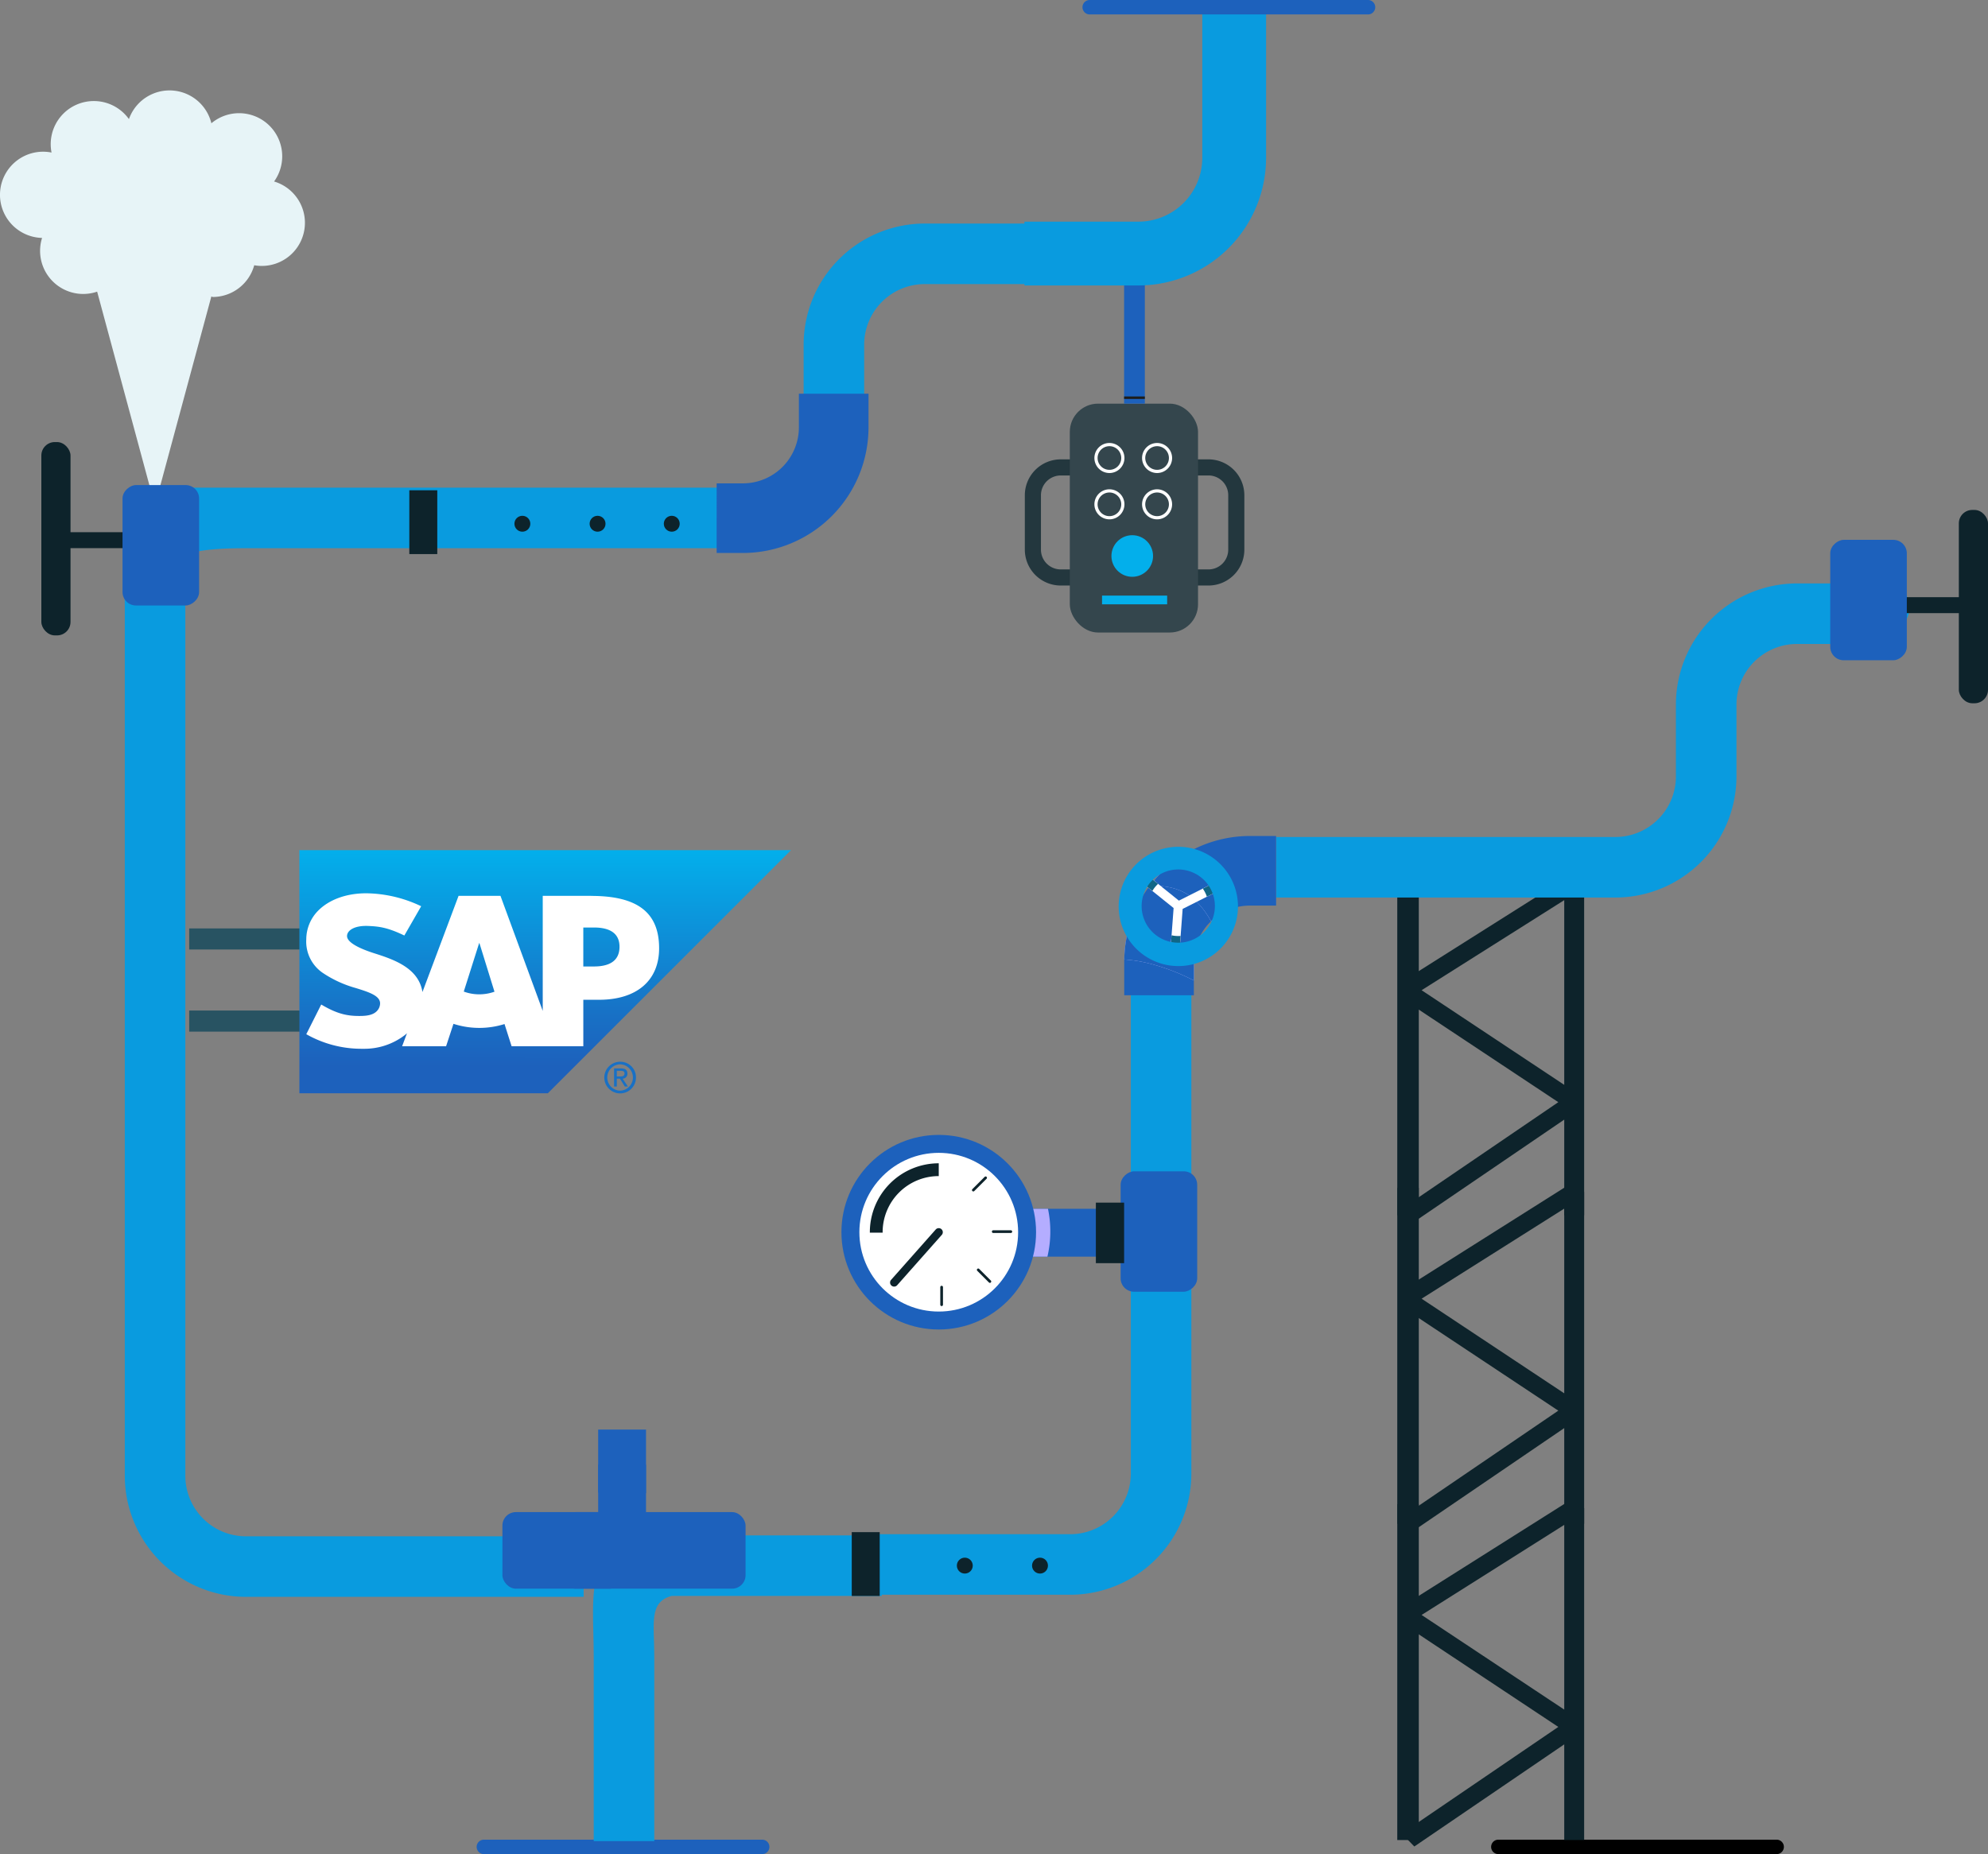 <svg xmlns="http://www.w3.org/2000/svg" xmlns:xlink="http://www.w3.org/1999/xlink" width="567.078" height="529" viewBox="0 0 567.078 529">
  <rect x="0" y="0" width="567.078" height="529" fill="#808080" stroke="none"/>
  <defs>
    <linearGradient id="linear-gradient" x1="0.671" y1="-0.102" x2="0.669" y2="0.888" gradientUnits="objectBoundingBox">
      <stop offset="0" stop-color="#00b8f1"/>
      <stop offset="0.22" stop-color="#06a5e5"/>
      <stop offset="0.794" stop-color="#1870c5"/>
      <stop offset="1" stop-color="#1d61bc"/>
    </linearGradient>
  </defs>
  <g id="Grupo_3717" data-name="Grupo 3717" transform="translate(-6717.95 -3860.638)">
    <path id="Trazado_24564" data-name="Trazado 24564" d="M2.059,0A2.059,2.059,0,0,0,0,2.059V81.448a2.059,2.059,0,1,0,4.118,0V2.059A2.059,2.059,0,0,0,2.059,0Z" transform="translate(7143.295 4389.638) rotate(-90)"/>
    <path id="Trazado_24565" data-name="Trazado 24565" d="M2.059,0A2.059,2.059,0,0,0,0,2.059V81.448a2.059,2.059,0,1,0,4.118,0V2.059A2.059,2.059,0,0,0,2.059,0Z" transform="translate(6853.917 4389.638) rotate(-90)" fill="#1d61bc"/>
    <path id="Trazado_24551" data-name="Trazado 24551" d="M1947.581,877.063h-62.175V859.792h62.175a17.29,17.29,0,0,0,17.271-17.271V699.592h17.271v142.93A34.581,34.581,0,0,1,1947.581,877.063Z" transform="translate(5075.658 3438.575)" fill="#099bdf"/>
    <path id="Trazado_24563" data-name="Trazado 24563" d="M34.542,162.174H87.229V144.9H34.542c-9.523,0-15.522,1.59-17.271-4.937V80H0v59.967C0,166.051,15.5,162.174,34.542,162.174Z" transform="translate(7049.485 4298.712) rotate(90)" fill="#099bdf"/>
    <path id="Trazado_24541" data-name="Trazado 24541" d="M1984.31,583.025l17.48-64.766h-34.96Z" transform="translate(4777.825 3421.861)" fill="#e7f4f7"/>
    <path id="Trazado_24540" data-name="Trazado 24540" d="M2014.089,482.076a12.3,12.3,0,0,0-17.886-16.611,12.29,12.29,0,0,0-23.522-1.19,12.3,12.3,0,0,0-22.074,9.541,12.3,12.3,0,1,0-2.7,24.359,12.3,12.3,0,0,0,20.608,12.206,64.529,64.529,0,0,1,28.051,4.647,12.3,12.3,0,0,0,11.857-9.054,12.3,12.3,0,0,0,5.663-23.9Z" transform="translate(4782.045 3430.344)" fill="#e7f4f7"/>
    <path id="Trazado_24542" data-name="Trazado 24542" d="M1752.319,832.389h96.351V815.118h-96.351a17.29,17.29,0,0,1-17.271-17.271V550.467c0-9.523-13.16-17.271,17.271-17.271h138.954V515.925H1733.344c-19.081,0-15.566,15.5-15.566,34.542v247.38A34.582,34.582,0,0,0,1752.319,832.389Z" transform="translate(5035.768 3483.851)" fill="#099bdf"/>
    <g id="Grupo_3714" data-name="Grupo 3714" transform="translate(6729.744 3986.764)">
      <rect id="Rectángulo_3182" data-name="Rectángulo 3182" width="8.319" height="55.16" rx="3.833" fill="#0d232b"/>
      <rect id="Rectángulo_3183" data-name="Rectángulo 3183" width="18.075" height="4.551" transform="translate(8.094 25.716)" fill="#0d232b"/>
    </g>
    <rect id="Rectángulo_3460" data-name="Rectángulo 3460" width="34.358" height="21.844" rx="3.846" transform="translate(6774.744 3999.034) rotate(90)" fill="#1d61bc"/>
    <path id="Trazado_24544" data-name="Trazado 24544" d="M34.542,0H66.2V17.271H34.542A17.29,17.29,0,0,0,17.271,34.542V55.911H0V34.542A34.581,34.581,0,0,1,34.542,0Z" transform="translate(6947.186 3924.421)" fill="#099bdf"/>
    <path id="Trazado_24543" data-name="Trazado 24543" d="M35.837,0A35.878,35.878,0,0,0,0,35.837v9.607H19.861V35.837A15.994,15.994,0,0,1,35.837,19.861h7.484V0Z" transform="translate(6965.695 4018.411) rotate(180)" fill="#1d61bc"/>
    <g id="Grupo_3715" data-name="Grupo 3715" transform="translate(6623 3398)">
      <path id="Trazado_23610" data-name="Trazado 23610" d="M64.245,0,34.118,45.4,3.692.744,0,4.328,29.14,47.093H1.846v5.679H96.54l1.9-4.549L68.011.053ZM39.062,47.093l27-40.686,25.7,40.686Z" transform="translate(494.057 899.234) rotate(-90)" fill="#0d232b"/>
      <rect id="Rectángulo_3180" data-name="Rectángulo 3180" width="95.824" height="6.142" transform="translate(493.521 897.39) rotate(-90)" fill="#0d232b"/>
      <path id="Trazado_23610-2" data-name="Trazado 23610" d="M64.245,0,34.118,45.4,3.692.744,0,4.328,29.14,47.093H1.846v5.679H96.54l1.9-4.549L68.011.053ZM39.062,47.093l27-40.686,25.7,40.686Z" transform="translate(494.057 811.222) rotate(-90)" fill="#0d232b"/>
      <rect id="Rectángulo_3180-2" data-name="Rectángulo 3180" width="95.824" height="6.142" transform="translate(493.521 809.378) rotate(-90)" fill="#0d232b"/>
      <path id="Trazado_23575" data-name="Trazado 23575" d="M1585.145,581.209h96.717a34.581,34.581,0,0,0,34.542-34.542V526.134a17.29,17.29,0,0,1,17.271-17.271h21.159c9.523,0,19.046-17.271,0-17.271h-21.159a34.582,34.582,0,0,0-34.542,34.542v20.533a17.289,17.289,0,0,1-17.271,17.271h-96.717Z" transform="translate(-1126.128 137.506)" fill="#099bdf"/>
      <path id="Trazado_23610-3" data-name="Trazado 23610" d="M64.245,0,34.118,45.4,3.692.744,0,4.328,29.14,47.093H1.846v5.679H96.54l1.9-4.549L68.011.053ZM39.062,47.093l27-40.686,25.7,40.686Z" transform="translate(494.057 989.469) rotate(-90)" fill="#0d232b"/>
      <rect id="Rectángulo_3180-3" data-name="Rectángulo 3180" width="95.824" height="6.142" transform="translate(493.521 987.625) rotate(-90)" fill="#0d232b"/>
      <g id="Grupo_3346" data-name="Grupo 3346" transform="translate(662.027 663.29) rotate(180)">
        <rect id="Rectángulo_3182-2" data-name="Rectángulo 3182" width="8.319" height="55.16" rx="3.833" transform="translate(0)" fill="#0d232b"/>
        <rect id="Rectángulo_3183-2" data-name="Rectángulo 3183" width="18.075" height="4.551" transform="translate(8.094 25.716)" fill="#0d232b"/>
      </g>
      <rect id="Rectángulo_3181" data-name="Rectángulo 3181" width="34.358" height="21.844" rx="3.846" transform="translate(617.027 651.02) rotate(-90)" fill="#1d61bc"/>
      <path id="Trazado_23583" data-name="Trazado 23583" d="M1715.118,400.28a35.878,35.878,0,0,0-35.837,35.837v9.607h19.861v-9.607a15.994,15.994,0,0,1,15.976-15.976h7.484V400.28Z" transform="translate(-1263.644 300.875)" fill="#1d61bc"/>
      <path id="Trazado_23584" data-name="Trazado 23584" d="M1694.351,415.544c4.892-.157,8.763.811,11.973,3.266a23.294,23.294,0,0,1,5.51,6.864,15.988,15.988,0,0,1,5.548-3.483l-5.661-11.8-9.5-2.465A36.131,36.131,0,0,0,1694.351,415.544Z" transform="translate(-1271.437 299.832)" fill="#cbc7ff"/>
      <path id="Trazado_23585" data-name="Trazado 23585" d="M1717.329,436.89l-9.9-6.426a35.727,35.727,0,0,0-1.35,9.172,39.386,39.386,0,0,1,6.713,1.032,59.178,59.178,0,0,1,13.133,4.965v-5.4a15.937,15.937,0,0,1,.316-3.153Z" transform="translate(-1290.43 296.757)" fill="#cbc7ff"/>
      <path id="Trazado_23586" data-name="Trazado 23586" d="M1694.351,415.544c4.892-.157,8.763.811,11.973,3.266a23.294,23.294,0,0,1,5.51,6.864,15.988,15.988,0,0,1,5.548-3.483l-5.661-11.8-9.5-2.465A36.131,36.131,0,0,0,1694.351,415.544Z" transform="translate(-1271.437 299.832)" fill="#1d61bc"/>
      <path id="Trazado_23587" data-name="Trazado 23587" d="M1717.329,436.89l-9.9-6.426a35.727,35.727,0,0,0-1.35,9.172,39.386,39.386,0,0,1,6.713,1.032,59.178,59.178,0,0,1,13.133,4.965v-5.4a15.937,15.937,0,0,1,.316-3.153Z" transform="translate(-1290.43 296.757)" fill="#1d61bc"/>
      <path id="Trazado_23588" data-name="Trazado 23588" d="M1720.894,416.8l-1.165-2.314-11.7,5.894-9.915-7.978-1.624,2.019,10.034,8.074-.889,11.827,2.583.194.884-11.776Z" transform="translate(-1276.8 299.221)" fill="#fff"/>
      <path id="Trazado_23589" data-name="Trazado 23589" d="M1701.37,414.818l-4.877,2.458a8.65,8.65,0,0,1,1.057,1.984h0c.041.11.068.22.1.331l4.882-2.46Z" transform="translate(-1258.441 298.892)" fill="#cbc7ff"/>
      <path id="Trazado_23590" data-name="Trazado 23590" d="M1723.867,415.595l-3.965-3.19-1.624,2.019,3.964,3.189A8.62,8.62,0,0,1,1723.867,415.595Z" transform="translate(-1298.584 299.221)" fill="#cbc7ff"/>
      <path id="Trazado_23591" data-name="Trazado 23591" d="M1713.7,433.286a8.445,8.445,0,0,1-2.583-.192l-.3,4.053,2.584.194Z" transform="translate(-1281.977 296.398)" fill="#cbc7ff"/>
      <path id="Trazado_23592" data-name="Trazado 23592" d="M1701.37,414.818l-4.877,2.458a8.65,8.65,0,0,1,1.057,1.984h0c.041.11.068.22.1.331l4.882-2.46Z" transform="translate(-1258.441 298.892)" fill="#106686" style="mix-blend-mode: multiply;isolation: isolate"/>
      <path id="Trazado_23593" data-name="Trazado 23593" d="M1723.867,415.595l-3.965-3.19-1.624,2.019,3.964,3.189A8.62,8.62,0,0,1,1723.867,415.595Z" transform="translate(-1298.584 299.221)" fill="#106686" style="mix-blend-mode: multiply;isolation: isolate"/>
      <path id="Trazado_23594" data-name="Trazado 23594" d="M1713.7,433.286a8.445,8.445,0,0,1-2.583-.192l-.3,4.053,2.584.194Z" transform="translate(-1281.977 296.398)" fill="#106686" style="mix-blend-mode: multiply;isolation: isolate"/>
      <path id="Trazado_23595" data-name="Trazado 23595" d="M1714.827,436.768a17.016,17.016,0,1,0-5.969,1.079A17.021,17.021,0,0,0,1714.827,436.768Zm-1.616-25.531a10.353,10.353,0,0,1,5.426,5.846h0a10.446,10.446,0,1,1-5.426-5.846Z" transform="translate(-1277.797 300.426)" fill="#099bdf"/>
    </g>
    <g id="Grupo_3716" data-name="Grupo 3716" transform="translate(6888.577 4268.512)">
      <rect id="Rectángulo_3174" data-name="Rectángulo 3174" width="13.652" height="28.822" fill="#1d61bc"/>
    </g>
    <path id="Trazado_24562" data-name="Trazado 24562" d="M1797.558,490.524a31.584,31.584,0,0,1-13.652-.158v-7.942h13.652Z" transform="translate(5104.672 3796.087)" fill="#1d61bc" style="mix-blend-mode: multiply;isolation: isolate"/>
    <rect id="Rectángulo_3473" data-name="Rectángulo 3473" width="52.358" height="21.844" rx="3.846" transform="translate(6878.264 4292.062)" fill="#1d61bc"/>
    <rect id="Rectángulo_3474" data-name="Rectángulo 3474" width="34.358" height="21.844" rx="3.846" transform="translate(6861.264 4292.062)" fill="#1d61bc"/>
    <path id="Trazado_24554" data-name="Trazado 24554" d="M1774.134,471.559a.366.366,0,0,1-.259-.624l3.319-3.32a.365.365,0,0,1,.516.517l-3.319,3.32A.365.365,0,0,1,1774.134,471.559Z" transform="translate(5093.877 3696.343)" fill="#0d232b"/>
    <circle id="Elipse_978" data-name="Elipse 978" cx="2.268" cy="2.268" r="2.268" transform="translate(6907.304 4007.802)" fill="#0d232b"/>
    <circle id="Elipse_976" data-name="Elipse 976" cx="2.268" cy="2.268" r="2.268" transform="translate(6886.138 4007.802)" fill="#0d232b"/>
    <circle id="Elipse_977" data-name="Elipse 977" cx="2.268" cy="2.268" r="2.268" transform="translate(6864.689 4007.802)" fill="#0d232b"/>
    <rect id="Rectángulo_3461" data-name="Rectángulo 3461" width="7.978" height="18.203" transform="translate(6834.707 4000.521)" fill="#0d232b"/>
    <circle id="Elipse_982" data-name="Elipse 982" cx="2.268" cy="2.268" r="2.268" transform="translate(7012.342 4305.06)" fill="#0d232b"/>
    <circle id="Elipse_983" data-name="Elipse 983" cx="2.268" cy="2.268" r="2.268" transform="translate(6990.893 4305.06)" fill="#0d232b"/>
    <rect id="Rectángulo_3475" data-name="Rectángulo 3475" width="7.978" height="18.203" transform="translate(6960.911 4297.779)" fill="#0d232b"/>
    <path id="Trazado_24545" data-name="Trazado 24545" d="M1631.117,513.06h42.147a10.247,10.247,0,0,0,10.235-10.236V487.3a10.247,10.247,0,0,0-10.235-10.237h-42.147a10.248,10.248,0,0,0-10.237,10.237v15.528A10.248,10.248,0,0,0,1631.117,513.06Zm42.147-31.405a5.646,5.646,0,0,1,5.639,5.641v15.528a5.646,5.646,0,0,1-5.639,5.64h-42.147a5.647,5.647,0,0,1-5.64-5.64V487.3a5.647,5.647,0,0,1,5.64-5.641Z" transform="translate(5389.403 3514.637)" fill="#23373e"/>
    <rect id="Rectángulo_3462" data-name="Rectángulo 3462" width="36.575" height="65.299" rx="8.052" transform="translate(7023.114 3975.803)" fill="#34464d"/>
    <path id="Trazado_24552" data-name="Trazado 24552" d="M1647.809,480.5a4.285,4.285,0,1,0-4.285-4.285A4.29,4.29,0,0,0,1647.809,480.5Zm0-7.66a3.375,3.375,0,1,1-3.375,3.375A3.379,3.379,0,0,1,1647.809,472.841Z" transform="translate(5400.2 3515.098)" fill="#fff"/>
    <path id="Trazado_24548" data-name="Trazado 24548" d="M1662.747,480.5a4.285,4.285,0,1,0-4.285-4.285A4.29,4.29,0,0,0,1662.747,480.5Zm0-7.66a3.375,3.375,0,1,1-3.375,3.375A3.379,3.379,0,0,1,1662.747,472.841Z" transform="translate(5371.666 3515.098)" fill="#fff"/>
    <path id="Trazado_24553" data-name="Trazado 24553" d="M1647.809,495.019a4.285,4.285,0,1,0-4.285-4.285A4.291,4.291,0,0,0,1647.809,495.019Zm0-7.66a3.375,3.375,0,1,1-3.375,3.375A3.379,3.379,0,0,1,1647.809,487.359Z" transform="translate(5400.2 3513.793)" fill="#fff"/>
    <path id="Trazado_24549" data-name="Trazado 24549" d="M1662.747,495.019a4.285,4.285,0,1,0-4.285-4.285A4.29,4.29,0,0,0,1662.747,495.019Zm0-7.66a3.375,3.375,0,1,1-3.375,3.375A3.379,3.379,0,0,1,1662.747,487.359Z" transform="translate(5371.666 3513.793)" fill="#fff"/>
    <circle id="Elipse_979" data-name="Elipse 979" cx="5.936" cy="5.936" r="5.936" transform="translate(7034.987 4013.336)" fill="#03afeb"/>
    <rect id="Rectángulo_3464" data-name="Rectángulo 3464" width="18.575" height="2.489" transform="translate(7032.306 4030.57)" fill="#03afeb"/>
    <rect id="Rectángulo_3465" data-name="Rectángulo 3465" width="5.916" height="34.738" transform="translate(7038.599 3941.061)" fill="#1d61bc"/>
    <rect id="Rectángulo_3466" data-name="Rectángulo 3466" width="5.916" height="3.311" transform="translate(7038.599 3970.441)" fill="none"/>
    <rect id="Rectángulo_3467" data-name="Rectángulo 3467" width="5.916" height="1.336" transform="translate(7038.599 3974.463)" fill="none"/>
    <rect id="Rectángulo_3468" data-name="Rectángulo 3468" width="5.916" height="0.71" transform="translate(7038.599 3973.752)" fill="#1d1d1b"/>
    <path id="Trazado_24546" data-name="Trazado 24546" d="M36.406,68.929H78.938v-18.2H36.406a18.224,18.224,0,0,1-18.2-18.2V0H0V32.522A36.448,36.448,0,0,0,36.406,68.929Z" transform="translate(7010.172 3942.082) rotate(-90)" fill="#099bdf"/>
    <path id="Trazado_24547" data-name="Trazado 24547" d="M0,0V0Z" transform="translate(7010.172 3942.082) rotate(-90)" fill="#099bdf" style="mix-blend-mode: overlay;isolation: isolate"/>
    <rect id="Rectángulo_3463" data-name="Rectángulo 3463" width="6.02" height="35.992" transform="translate(6807.906 4125.527) rotate(90)" fill="#285362"/>
    <rect id="Rectángulo_3469" data-name="Rectángulo 3469" width="6.02" height="35.992" transform="translate(6807.906 4148.956) rotate(90)" fill="#285362"/>
    <g id="SAP_2011_logo" transform="translate(6803.351 4103.19)">
      <path id="path3060" d="M0,0V69.372H70.865L140.23.008H0Z" fill="url(#linear-gradient)"/>
      <path id="path5384" d="M58.487,40.56v5.174h.781V43.488h.878l1.416,2.245h.879l-1.513-2.245a1.4,1.4,0,0,0,1.367-1.464c0-1.02-.624-1.464-1.855-1.464Zm.781.683h1.074c.528,0,1.123.086,1.123.732,0,.808-.6.879-1.269.879h-.927Zm.976-2.587a4.515,4.515,0,1,0,4.49,4.49A4.45,4.45,0,0,0,60.244,38.656Zm0,.732a3.761,3.761,0,0,1,0,7.517,3.759,3.759,0,0,1,0-7.517Z" transform="translate(31.274 21.721)" fill="#1870c5"/>
      <path id="path3100" d="M83.321,28.764H80.282V17.648h3.039c4.058,0,7.288,1.337,7.288,5.487,0,4.286-3.23,5.629-7.288,5.629M50.607,36.711a12.624,12.624,0,0,1-4.422-.784L50.563,22.12h.094l4.287,13.845a12.888,12.888,0,0,1-4.333.747m31.9-28.094h-13.8v32.82L56.655,8.617H44.7L34.4,36.057c-1.089-6.916-8.253-9.311-13.885-11.1-3.713-1.195-7.664-2.95-7.628-4.9.031-1.59,2.123-3.064,6.248-2.844,2.78.141,5.232.365,10.1,2.719l4.8-8.353A37.293,37.293,0,0,0,18.4,7.883h-.031C12.492,7.883,7.6,9.8,4.56,12.933a11.678,11.678,0,0,0-3.3,8.055A10.814,10.814,0,0,0,6,30.62a32.576,32.576,0,0,0,9.386,4.3c3.834,1.182,6.965,2.215,6.929,4.416a3.2,3.2,0,0,1-.909,2.146c-.954.992-2.421,1.359-4.45,1.4-3.911.078-6.812-.531-11.432-3.261l-4.262,8.47a31.848,31.848,0,0,0,15.624,4.156h.72A18.923,18.923,0,0,0,29.479,48.26l.506-.442L28.6,51.529H41.139l2.105-6.4a23.972,23.972,0,0,0,14.565.061l2.024,6.341H80.285V38.268h4.462c10.777,0,17.159-5.485,17.159-14.691,0-10.246-6.2-14.946-19.393-14.946" transform="translate(0.705 4.43)" fill="#fff" fill-rule="evenodd"/>
    </g>
    <path id="Trazado_24550" data-name="Trazado 24550" d="M2.059,0A2.059,2.059,0,0,0,0,2.059V81.448a2.059,2.059,0,1,0,4.118,0V2.059A2.059,2.059,0,0,0,2.059,0Z" transform="translate(7026.729 3864.756) rotate(-90)" fill="#1d61bc"/>
    <rect id="Rectángulo_3471" data-name="Rectángulo 3471" width="13.652" height="28.822" transform="translate(7037.608 4205.525) rotate(90)" fill="#1d61bc"/>
    <path id="Trazado_24557" data-name="Trazado 24557" d="M0,.67A31.584,31.584,0,0,1,13.652.827V8.769H0Z" transform="translate(7017.555 4205.525) rotate(90)" fill="#b4adff" style="mix-blend-mode: multiply;isolation: isolate"/>
    <rect id="Rectángulo_3470" data-name="Rectángulo 3470" width="34.358" height="21.844" rx="3.846" transform="translate(7059.452 4194.83) rotate(90)" fill="#1d61bc"/>
    <circle id="Elipse_980" data-name="Elipse 980" cx="27.76" cy="27.76" r="27.76" transform="translate(7013.49 4184.439) rotate(90)" fill="#1d61bc"/>
    <circle id="Elipse_981" data-name="Elipse 981" cx="22.64" cy="22.64" r="22.64" transform="translate(7008.369 4189.561) rotate(90)" fill="#fff"/>
    <path id="Trazado_24558" data-name="Trazado 24558" d="M1.157,0A1.156,1.156,0,0,0,.389,2.021L14.78,14.773a1.157,1.157,0,0,0,1.534-1.731L1.923.291A1.149,1.149,0,0,0,1.157,0Z" transform="translate(6986.886 4211.043) rotate(90)" fill="#0d232b"/>
    <path id="Trazado_24555" data-name="Trazado 24555" d="M19.66,16.009c.044,0,.085-.006.128-.006v3.654c-.043,0-.086,0-.128,0A19.66,19.66,0,0,1,0,0H3.651A16.009,16.009,0,0,0,19.66,16.009Z" transform="translate(6985.73 4192.54) rotate(90)" fill="#0d232b"/>
    <path id="Trazado_24559" data-name="Trazado 24559" d="M.385,0A.386.386,0,0,0,0,.386V5.4a.385.385,0,0,0,.771,0V.386A.386.386,0,0,0,.385,0Z" transform="translate(7006.674 4211.653) rotate(90)" fill="#0d232b"/>
    <path id="Trazado_24560" data-name="Trazado 24560" d="M5.4,0H.385a.385.385,0,0,0,0,.771H5.4A.385.385,0,0,0,5.4,0Z" transform="translate(6986.937 4227.491) rotate(90)" fill="#0d232b"/>
    <path id="Trazado_24561" data-name="Trazado 24561" d="M3.722,0A.382.382,0,0,0,3.45.113L.113,3.45a.386.386,0,0,0,.545.545L3.995.658A.385.385,0,0,0,3.722,0Z" transform="translate(7000.699 4222.548) rotate(90)" fill="#0d232b"/>
    <path id="Trazado_24556" data-name="Trazado 24556" d="M.386,0A.385.385,0,0,0,.113.658l3.5,3.5a.385.385,0,0,0,.544-.545L.657.113A.385.385,0,0,0,.386,0Z" transform="translate(6999.479 4196.299) rotate(90)" fill="#0d232b"/>
    <rect id="Rectángulo_3472" data-name="Rectángulo 3472" width="8.06" height="17.271" transform="translate(7030.545 4203.764)" fill="#0d232b"/>
  </g>
</svg>
